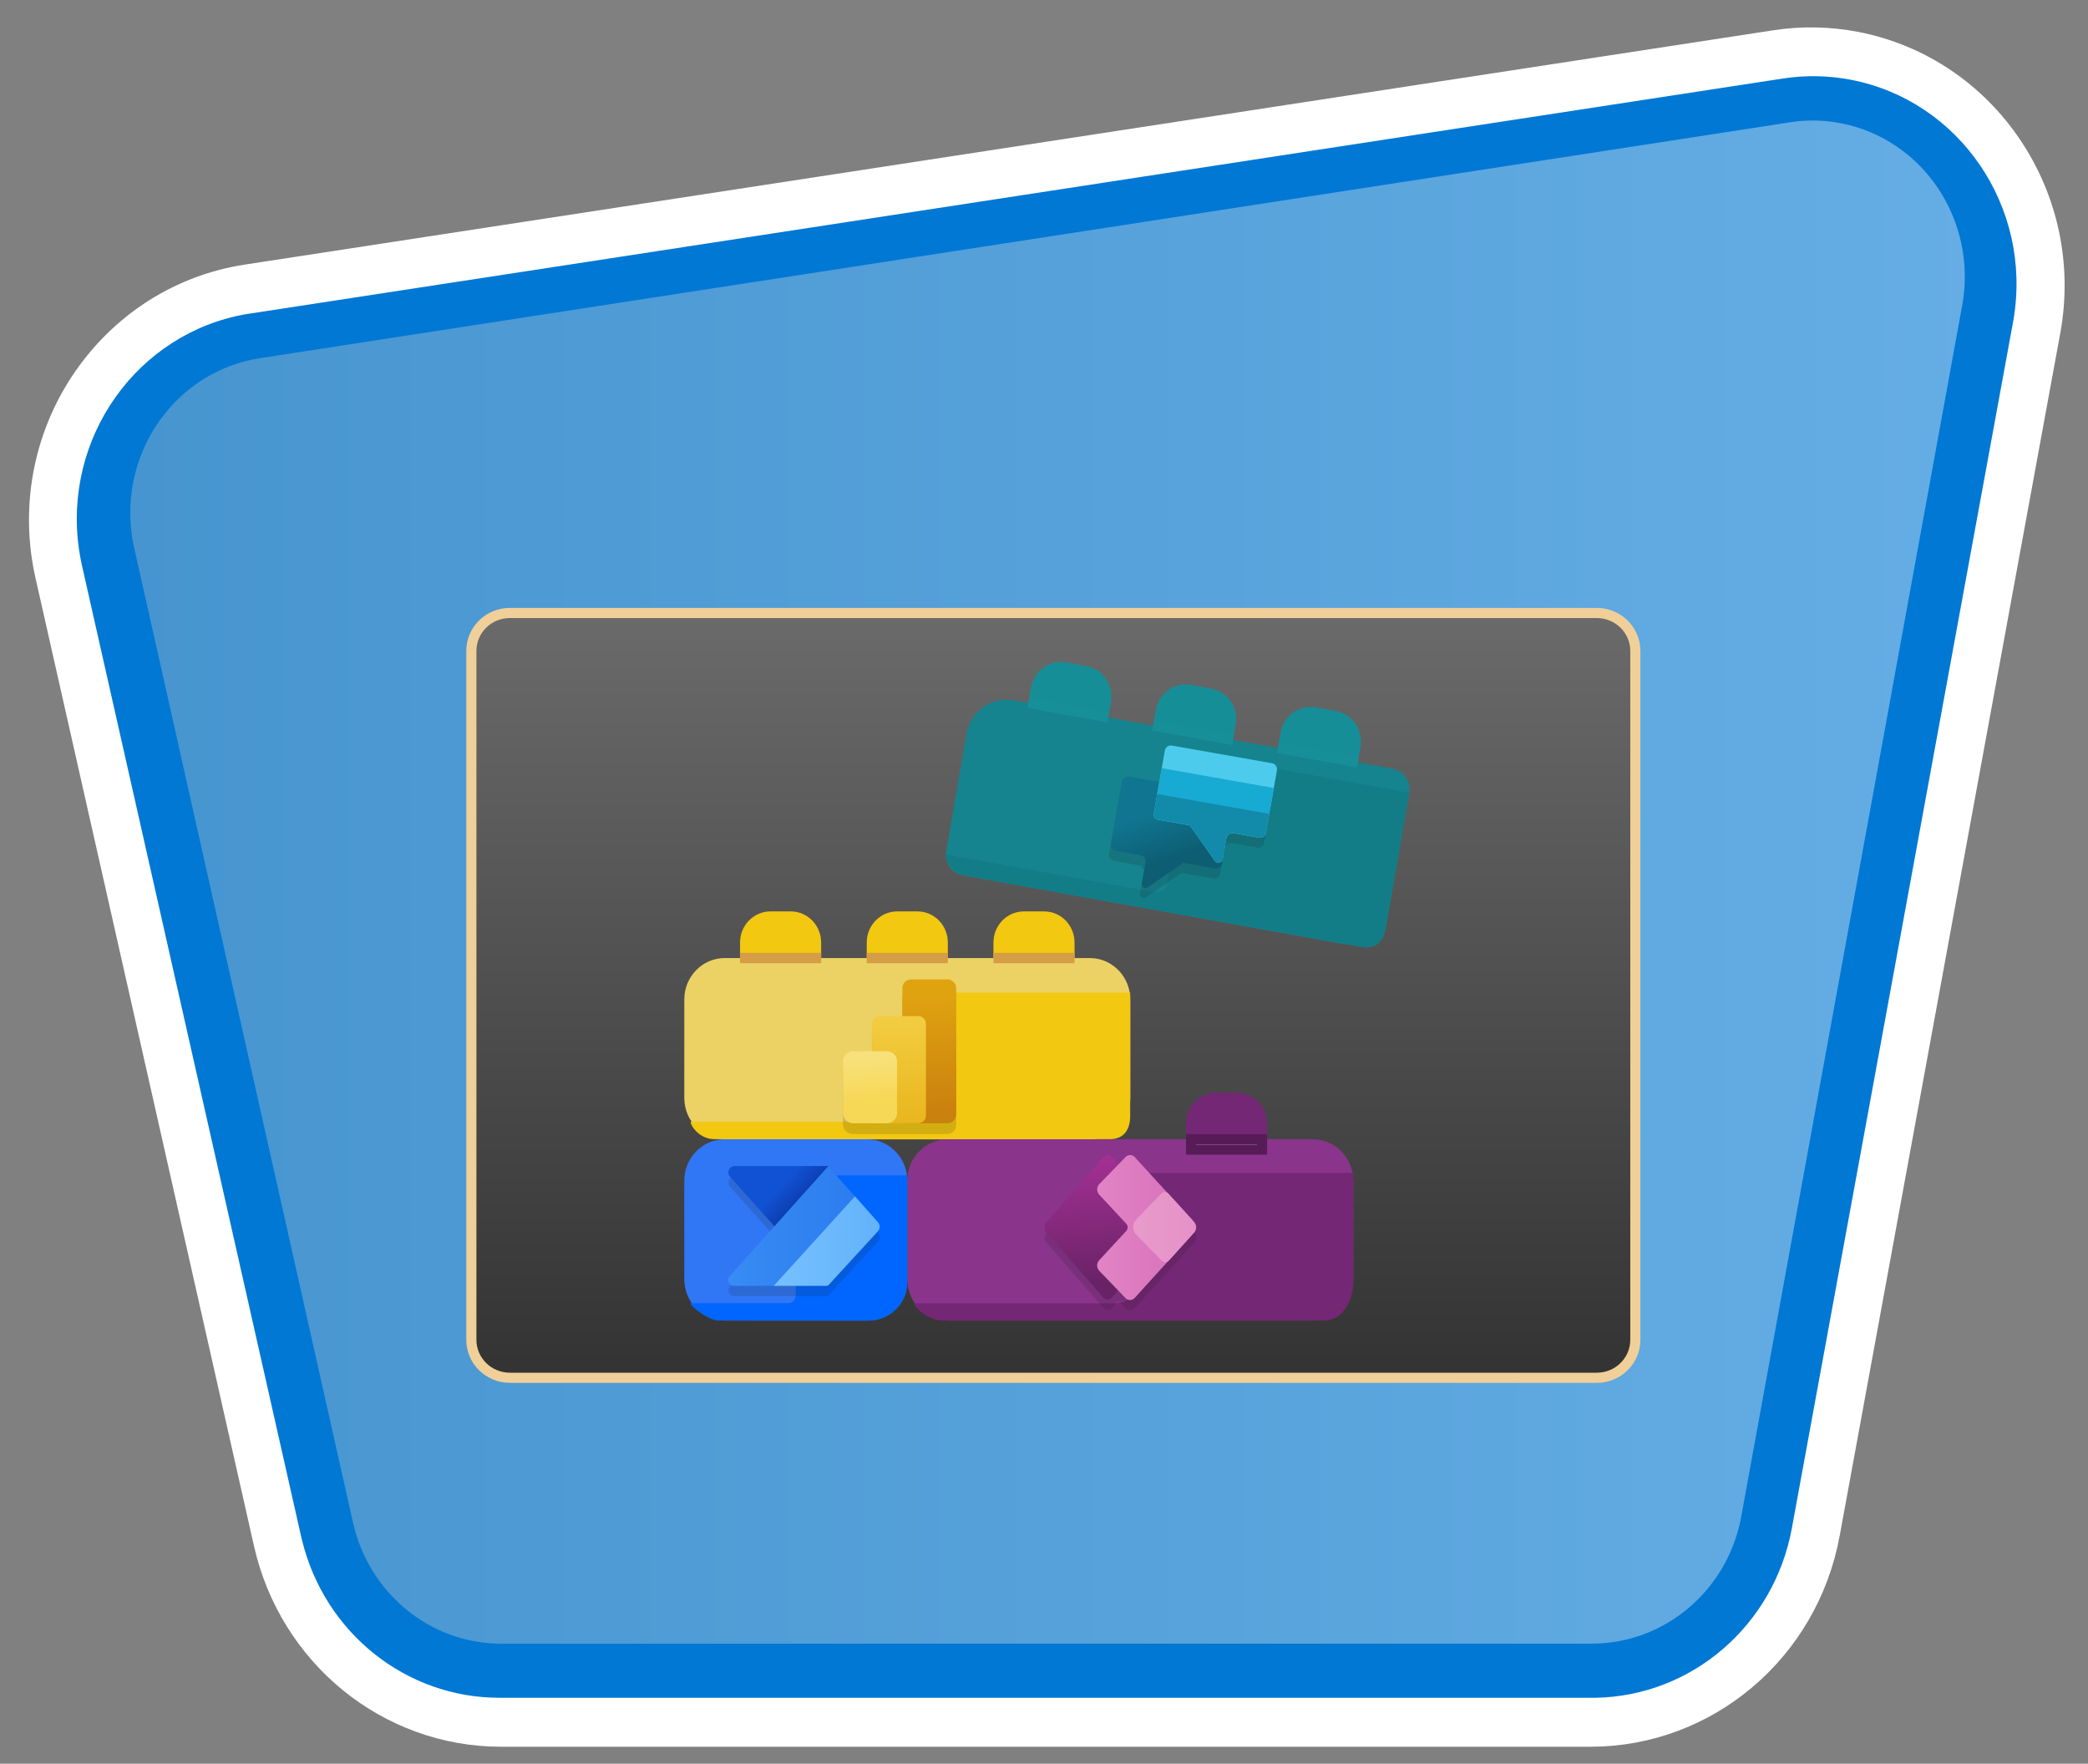 <svg width="206" height="174" viewBox="0 0 206 174" fill="none" xmlns="http://www.w3.org/2000/svg">
<rect x="0" y="0" width="206" height="174" fill="#808080" stroke="none"/>
<path d="M22.482 29.246C22.482 29.246 167.482 6.276 175.342 5.436C183.202 4.586 191.712 12.806 197.382 21.316C203.052 29.816 201.922 38.606 195.962 67.516C190.002 96.426 176.682 153.126 174.422 157.376C172.162 161.626 168.182 168.716 145.222 168.436C122.262 168.156 52.812 169.006 47.992 167.586C43.172 166.166 34.102 167.866 30.982 152.566C27.862 137.266 6.892 56.746 6.892 52.496C6.892 48.246 8.592 30.386 22.482 29.246Z" fill="url(#paint0_linear)"/>
<path d="M24.532 28.575C18.392 29.515 13.202 32.915 9.772 37.655C6.342 42.385 4.692 48.445 5.612 54.725C5.702 55.315 5.812 55.905 5.942 56.485L27.502 151.995C28.682 157.205 31.542 161.665 35.422 164.825C39.302 167.975 44.192 169.825 49.432 169.825H156.922C162.332 169.825 167.362 167.855 171.292 164.525C175.222 161.195 178.042 156.505 179.042 151.065L200.802 32.435C201.952 26.185 200.512 20.065 197.252 15.215C194.002 10.355 188.932 6.775 182.832 5.595C180.362 5.125 177.832 5.075 175.352 5.455L24.532 28.575Z" stroke="white" stroke-width="5"/>
<path d="M175.912 7.745C178.132 7.405 180.382 7.445 182.582 7.865C193.352 9.925 200.492 20.435 198.662 31.445L198.602 31.795L176.782 150.775C175.022 160.355 166.922 167.325 157.432 167.495H157.072H49.262C40.042 167.495 32.032 161.075 29.802 151.965L29.712 151.595L8.092 55.815C7.972 55.295 7.882 54.775 7.802 54.255C6.172 43.175 13.552 32.835 24.322 30.985L24.662 30.935L175.912 7.745ZM181.602 12.155C180.122 11.865 178.602 11.815 177.102 11.995L176.602 12.065L25.642 35.335C17.442 36.605 11.792 44.455 13.022 52.885C13.062 53.155 13.102 53.415 13.162 53.675L13.242 54.065L34.822 150.195C36.372 157.085 42.262 162.005 49.112 162.155H49.452H157.052C164.162 162.155 170.292 157.025 171.742 149.895L171.802 149.555L193.582 30.165C195.122 21.785 189.752 13.725 181.602 12.155Z" fill="#0078D4"/>
<mask id="mask0" mask-type="alpha" maskUnits="userSpaceOnUse" x="43" y="56" width="122" height="84">
<path fill-rule="evenodd" clip-rule="evenodd" d="M43.512 56.425H164.322V139.965H43.512V56.425Z" fill="white"/>
</mask>
<g mask="url(#mask0)">
<path fill-rule="evenodd" clip-rule="evenodd" d="M157.542 60.475C159.642 60.475 161.342 62.155 161.342 64.225V132.175C161.342 134.245 159.642 135.925 157.542 135.925H50.302C48.202 135.925 46.502 134.245 46.502 132.175V64.225C46.502 62.145 48.202 60.475 50.302 60.475H157.542Z" fill="url(#paint1_linear)" stroke="#F1CF99"/>
<path fill-rule="evenodd" clip-rule="evenodd" d="M71.512 94.516H107.512C109.722 94.516 111.512 96.346 111.512 98.606V108.316C111.512 110.576 109.722 112.406 107.512 112.406H71.512C69.302 112.406 67.512 110.576 67.512 108.316V98.606C67.512 96.346 69.302 94.516 71.512 94.516Z" fill="#ECD264"/>
<path fill-rule="evenodd" clip-rule="evenodd" d="M76.012 89.915H78.012C79.672 89.915 81.012 91.285 81.012 92.985V94.515H73.012V92.985C73.012 91.285 74.362 89.915 76.012 89.915Z" fill="#F2C811"/>
<path fill-rule="evenodd" clip-rule="evenodd" d="M88.512 89.915H90.512C92.172 89.915 93.512 91.285 93.512 92.985V94.515H85.512V92.985C85.512 91.285 86.862 89.915 88.512 89.915Z" fill="#F2C811"/>
<path fill-rule="evenodd" clip-rule="evenodd" d="M101.012 89.915H103.012C104.672 89.915 106.012 91.285 106.012 92.985V94.515H98.012V92.985C98.012 91.285 99.362 89.915 101.012 89.915Z" fill="#F2C811"/>
<path fill-rule="evenodd" clip-rule="evenodd" d="M89.512 109.565C89.512 109.945 89.512 110.675 87.942 110.675H68.132C68.132 111.055 69.002 112.385 70.482 112.385H109.502C111.502 112.385 111.502 110.465 111.502 110.095V97.925H91.102C89.532 97.925 89.512 99.235 89.512 99.615V109.565Z" fill="#F2C811"/>
<path d="M106.012 94.005H98.012V95.025H106.012V94.005Z" fill="#D59D45"/>
<path d="M93.512 94.005H85.512V95.025H93.512V94.005Z" fill="#D59D45"/>
<path d="M81.012 94.005H73.012V95.025H81.012V94.005Z" fill="#D59D45"/>
<path fill-rule="evenodd" clip-rule="evenodd" d="M99.982 69.085L137.402 75.835C138.482 76.035 139.212 77.095 139.022 78.205L137.022 89.785C136.642 92.005 134.562 93.495 132.392 93.105L94.972 86.355C93.892 86.155 93.162 85.095 93.352 83.985L95.352 72.405C95.732 70.175 97.812 68.695 99.982 69.085Z" fill="#15848F"/>
<path fill-rule="evenodd" clip-rule="evenodd" d="M105.202 65.356L107.172 65.716C108.802 66.006 109.892 67.596 109.602 69.266L109.342 70.776L101.462 69.356L101.722 67.846C102.012 66.166 103.572 65.056 105.202 65.356Z" fill="#168E98"/>
<path fill-rule="evenodd" clip-rule="evenodd" d="M117.512 67.574L119.482 67.924C121.112 68.214 122.202 69.804 121.912 71.474L121.652 72.984L113.772 71.564L114.032 70.054C114.322 68.384 115.882 67.274 117.512 67.574Z" fill="#168E98"/>
<path fill-rule="evenodd" clip-rule="evenodd" d="M129.822 69.784L131.792 70.144C133.422 70.434 134.512 72.024 134.222 73.694L133.962 75.204L126.082 73.784L126.342 72.274C126.632 70.604 128.192 69.494 129.822 69.784Z" fill="#168E98"/>
<path fill-rule="evenodd" clip-rule="evenodd" d="M115.152 87.105C115.082 87.475 114.962 88.205 113.412 87.925L93.292 84.295C93.232 84.665 93.752 86.115 95.202 86.375L134.372 93.435C136.342 93.785 136.672 91.895 136.732 91.535L139.032 78.195L118.942 74.575C117.392 74.295 117.172 75.405 117.112 75.775L115.152 87.105Z" fill="#127D87"/>
<path d="M133.872 75.705L134.042 74.695L126.162 73.275L125.992 74.285L133.872 75.705Z" fill="#168F99"/>
<path d="M121.562 73.485L121.732 72.475L113.852 71.055L113.682 72.065L121.562 73.485Z" fill="#168F99"/>
<path d="M109.252 71.265L109.422 70.255L101.542 68.835L101.372 69.845L109.252 71.265Z" fill="#168F99"/>
<path fill-rule="evenodd" clip-rule="evenodd" d="M93.512 112.395H129.512C131.722 112.395 133.512 114.225 133.512 116.485V126.195C133.512 128.455 131.722 130.285 129.512 130.285H93.512C91.302 130.285 89.512 128.455 89.512 126.195V116.485C89.512 114.225 91.302 112.395 93.512 112.395Z" fill="#8A348C"/>
<path fill-rule="evenodd" clip-rule="evenodd" d="M71.512 112.395H85.512C87.722 112.395 89.512 114.225 89.512 116.485V126.195C89.512 128.455 87.722 130.285 85.512 130.285H71.512C69.302 130.285 67.512 128.455 67.512 126.195V116.485C67.512 114.225 69.302 112.395 71.512 112.395Z" fill="#3077F6"/>
<path fill-rule="evenodd" clip-rule="evenodd" d="M120.012 107.795H122.012C123.672 107.795 125.012 109.165 125.012 110.865V112.395H117.012V110.865C117.012 109.175 118.362 107.795 120.012 107.795Z" fill="#742774"/>
<path fill-rule="evenodd" clip-rule="evenodd" d="M111.512 127.465C111.512 127.845 111.512 128.575 109.942 128.575H90.182C90.182 128.955 91.532 130.275 93.012 130.275H130.592C133.072 130.275 133.512 127.165 133.512 126.785V115.715H113.062C111.492 115.715 111.502 117.175 111.502 117.555L111.512 127.465Z" fill="#742774"/>
<path fill-rule="evenodd" clip-rule="evenodd" d="M78.512 127.455C78.512 127.835 78.512 128.565 77.722 128.565H68.122C68.122 128.945 70.062 130.275 70.802 130.275L85.772 130.285C87.772 130.285 89.502 128.575 89.502 126.645V115.955H79.142C78.352 115.955 78.512 117.265 78.512 117.645V127.455V127.455Z" fill="#0066FF"/>
<path d="M124.512 112.395H117.512V113.415H124.512V112.395Z" fill="#D8D8D8" stroke="#571C57"/>
<path opacity="0.15" d="M93.472 97.685H89.892C89.412 97.685 89.022 98.075 89.022 98.555V101.305H86.782C86.362 101.305 86.022 101.645 86.022 102.065V104.785H84.152C83.612 104.785 83.162 105.225 83.162 105.775V110.895C83.162 111.435 83.602 111.885 84.152 111.885H86.022H89.012H90.582H93.462C93.942 111.885 94.332 111.495 94.332 111.015V98.555C94.342 98.075 93.952 97.685 93.472 97.685Z" fill="#1F1D20"/>
<path d="M93.472 110.815H89.022V97.495C89.022 97.015 89.412 96.625 89.892 96.625H93.472C93.952 96.625 94.342 97.015 94.342 97.495V109.945C94.342 110.425 93.952 110.815 93.472 110.815Z" fill="url(#paint2_linear)"/>
<path d="M90.592 110.815H86.032V101.005C86.032 100.585 86.372 100.245 86.792 100.245H90.592C91.012 100.245 91.352 100.585 91.352 101.005V110.055C91.352 110.475 91.012 110.815 90.592 110.815Z" fill="url(#paint3_linear)"/>
<path d="M87.512 110.815H84.162C83.622 110.815 83.172 110.375 83.172 109.825V104.705C83.172 104.165 83.612 103.715 84.162 103.715H87.512C88.052 103.715 88.502 104.155 88.502 104.705V109.825C88.492 110.375 88.052 110.815 87.512 110.815Z" fill="url(#paint4_linear)"/>
<path opacity="0.15" d="M117.822 121.594L117.592 121.344C117.582 121.324 117.572 121.304 117.552 121.284L115.482 119.014L115.272 118.784C115.272 118.784 115.272 118.784 115.262 118.784L111.952 115.164C111.712 114.904 111.302 114.904 111.052 115.154L110.362 115.864L109.582 115.064C109.402 114.874 109.092 114.884 108.922 115.084L103.242 121.574C102.992 121.864 102.992 122.294 103.242 122.584L108.872 129.054C109.082 129.294 109.462 129.294 109.672 129.054L110.312 128.314L111.042 129.074C111.292 129.334 111.702 129.324 111.942 129.064L115.252 125.424C115.272 125.404 115.292 125.404 115.312 125.384L117.812 122.614C118.072 122.314 118.072 121.874 117.822 121.594Z" fill="#1F1D20"/>
<path d="M110.932 115.444L109.582 114.054C109.402 113.864 109.092 113.874 108.922 114.074L103.242 120.564C102.992 120.854 102.992 121.284 103.242 121.574L108.872 128.044C109.082 128.284 109.462 128.284 109.672 128.044L111.352 126.104L111.542 116.114L110.932 115.444Z" fill="url(#paint5_linear)"/>
<path d="M117.552 120.274L111.952 114.154C111.712 113.894 111.302 113.894 111.052 114.144L108.462 116.814C108.182 117.104 108.172 117.564 108.452 117.864L111.102 120.714C111.302 120.924 111.302 121.244 111.102 121.454L108.442 124.334C108.172 124.624 108.172 125.084 108.452 125.374L111.042 128.064C111.292 128.324 111.702 128.314 111.942 128.054L117.542 121.884C117.972 121.434 117.962 120.734 117.552 120.274Z" fill="url(#paint6_linear)"/>
<path d="M117.822 121.594L115.322 124.364C115.132 124.574 114.802 124.584 114.612 124.374L112.102 121.804C111.692 121.384 111.692 120.724 112.102 120.304L114.572 117.754C114.772 117.554 115.102 117.554 115.282 117.764L117.832 120.574C118.072 120.874 118.072 121.314 117.822 121.594Z" fill="url(#paint7_linear)"/>
<path opacity="0.15" d="M125.492 78.735L125.802 76.985C125.862 76.655 125.642 76.345 125.312 76.285L115.452 74.545C115.122 74.485 114.812 74.705 114.752 75.035L114.442 76.785L114.202 78.135L111.192 77.605C110.872 77.545 110.572 77.765 110.512 78.085L109.422 84.255C109.362 84.575 109.582 84.875 109.902 84.935L112.342 85.365C112.682 85.425 112.902 85.745 112.842 86.075L112.472 88.155C112.412 88.485 112.782 88.725 113.062 88.535L116.562 86.105L119.712 86.665C120.032 86.725 120.332 86.505 120.392 86.185L120.862 83.555C120.962 83.285 121.222 83.115 121.522 83.165L124.042 83.615C124.362 83.675 124.662 83.455 124.722 83.135L125.052 81.285L125.492 78.735Z" fill="#1F1D20"/>
<path d="M111.372 76.614C111.052 76.554 110.752 76.774 110.692 77.094L109.602 83.264C109.542 83.584 109.762 83.884 110.082 83.944L112.522 84.374C112.862 84.434 113.082 84.754 113.022 85.084L112.652 87.164C112.592 87.494 112.962 87.734 113.242 87.544L116.742 85.114L119.892 85.674C120.212 85.734 120.512 85.514 120.572 85.194L121.772 78.444L111.372 76.614Z" fill="url(#paint8_linear)"/>
<path d="M125.482 75.295L115.622 73.555C115.292 73.495 114.982 73.715 114.922 74.045L113.822 80.285C113.772 80.555 113.952 80.815 114.222 80.865L117.202 81.395C117.332 81.415 117.442 81.485 117.512 81.595L119.842 84.925C120.062 85.245 120.562 85.135 120.632 84.755L121.002 82.675C121.062 82.355 121.372 82.135 121.692 82.195L124.212 82.645C124.532 82.705 124.832 82.485 124.892 82.165L125.982 76.015C126.032 75.665 125.822 75.345 125.482 75.295Z" fill="#4CCBED"/>
<path d="M125.312 79.765L114.262 77.805L113.822 80.275C113.772 80.545 113.952 80.805 114.222 80.855L117.202 81.385C117.332 81.405 117.442 81.475 117.512 81.585L119.842 84.915C120.062 85.235 120.562 85.125 120.632 84.745L121.002 82.665C121.062 82.345 121.372 82.125 121.692 82.185L124.212 82.635C124.532 82.695 124.832 82.475 124.892 82.155L125.312 79.765Z" fill="#128AA9"/>
<path d="M125.672 77.745L114.622 75.785L114.162 78.335L125.212 80.295L125.672 77.745Z" fill="#17AAD2"/>
<path opacity="0.15" d="M86.622 121.585L84.352 119.025L84.342 119.035L81.742 116.105V116.045H72.502C71.952 116.045 71.662 116.695 72.032 117.105L76.412 121.985L72.002 126.915C71.672 127.285 71.932 127.865 72.432 127.865H76.492H81.512C81.622 127.865 81.722 127.825 81.792 127.735L86.622 122.475C86.842 122.215 86.852 121.835 86.622 121.585Z" fill="#1F1D20"/>
<path d="M81.742 118.875L77.002 121.645L72.022 116.095C71.652 115.685 71.942 115.035 72.492 115.035H81.732L81.742 118.875Z" fill="url(#paint9_linear)"/>
<path d="M84.372 118.065L81.702 115.065L71.992 125.905C71.662 126.275 71.922 126.855 72.422 126.855H76.482L84.372 118.065Z" fill="url(#paint10_linear)"/>
<path d="M86.622 120.585L84.352 118.025L76.342 126.855H81.502C81.612 126.855 81.712 126.815 81.782 126.735L86.612 121.475C86.842 121.215 86.852 120.835 86.622 120.585Z" fill="url(#paint11_linear)"/>
</g>
<defs>
<linearGradient id="paint0_linear" x1="6.895" y1="86.907" x2="201.085" y2="86.907" gradientUnits="userSpaceOnUse">
<stop stop-color="#4694CF"/>
<stop offset="1" stop-color="#66AEE5"/>
</linearGradient>
<linearGradient id="paint1_linear" x1="103.918" y1="60.981" x2="103.918" y2="135.916" gradientUnits="userSpaceOnUse">
<stop stop-color="#6A6A6A"/>
<stop offset="1" stop-color="#343333"/>
</linearGradient>
<linearGradient id="paint2_linear" x1="91.624" y1="97.927" x2="91.737" y2="109.693" gradientUnits="userSpaceOnUse">
<stop offset="0.008" stop-color="#E0A310"/>
<stop offset="1" stop-color="#CA810E"/>
</linearGradient>
<linearGradient id="paint3_linear" x1="88.547" y1="100.661" x2="88.886" y2="113.108" gradientUnits="userSpaceOnUse">
<stop offset="0.008" stop-color="#F2CC40"/>
<stop offset="1" stop-color="#E7B116"/>
</linearGradient>
<linearGradient id="paint4_linear" x1="85.709" y1="104.269" x2="86.048" y2="112.303" gradientUnits="userSpaceOnUse">
<stop stop-color="#F8E17B"/>
<stop offset="0.53" stop-color="#F6D856"/>
<stop offset="1" stop-color="#F6D856"/>
</linearGradient>
<linearGradient id="paint5_linear" x1="106.945" y1="114.45" x2="107.987" y2="126.699" gradientUnits="userSpaceOnUse">
<stop stop-color="#A23093"/>
<stop offset="1" stop-color="#692266"/>
</linearGradient>
<linearGradient id="paint6_linear" x1="108.242" y1="121.105" x2="117.863" y2="121.105" gradientUnits="userSpaceOnUse">
<stop stop-color="#E184C4"/>
<stop offset="1" stop-color="#D76EBC"/>
</linearGradient>
<linearGradient id="paint7_linear" x1="111.784" y1="121.073" x2="118.01" y2="121.073" gradientUnits="userSpaceOnUse">
<stop stop-color="#E89BCA"/>
<stop offset="1" stop-color="#E591C8"/>
</linearGradient>
<linearGradient id="paint8_linear" x1="114.865" y1="77.832" x2="117.032" y2="84.467" gradientUnits="userSpaceOnUse">
<stop stop-color="#107590"/>
<stop offset="0.279" stop-color="#107590"/>
<stop offset="0.987" stop-color="#0D5D73"/>
</linearGradient>
<linearGradient id="paint9_linear" x1="72.487" y1="111.857" x2="83.26" y2="121.992" gradientUnits="userSpaceOnUse">
<stop offset="0.46" stop-color="#1152D4"/>
<stop offset="0.616" stop-color="#0D3FB3"/>
</linearGradient>
<linearGradient id="paint10_linear" x1="71.85" y1="120.954" x2="84.374" y2="120.954" gradientUnits="userSpaceOnUse">
<stop stop-color="#388CF4"/>
<stop offset="1" stop-color="#2C7CEF"/>
</linearGradient>
<linearGradient id="paint11_linear" x1="76.341" y1="122.436" x2="86.79" y2="122.436" gradientUnits="userSpaceOnUse">
<stop stop-color="#76C0FD"/>
<stop offset="1" stop-color="#63B2FB"/>
</linearGradient>
</defs>
</svg>
